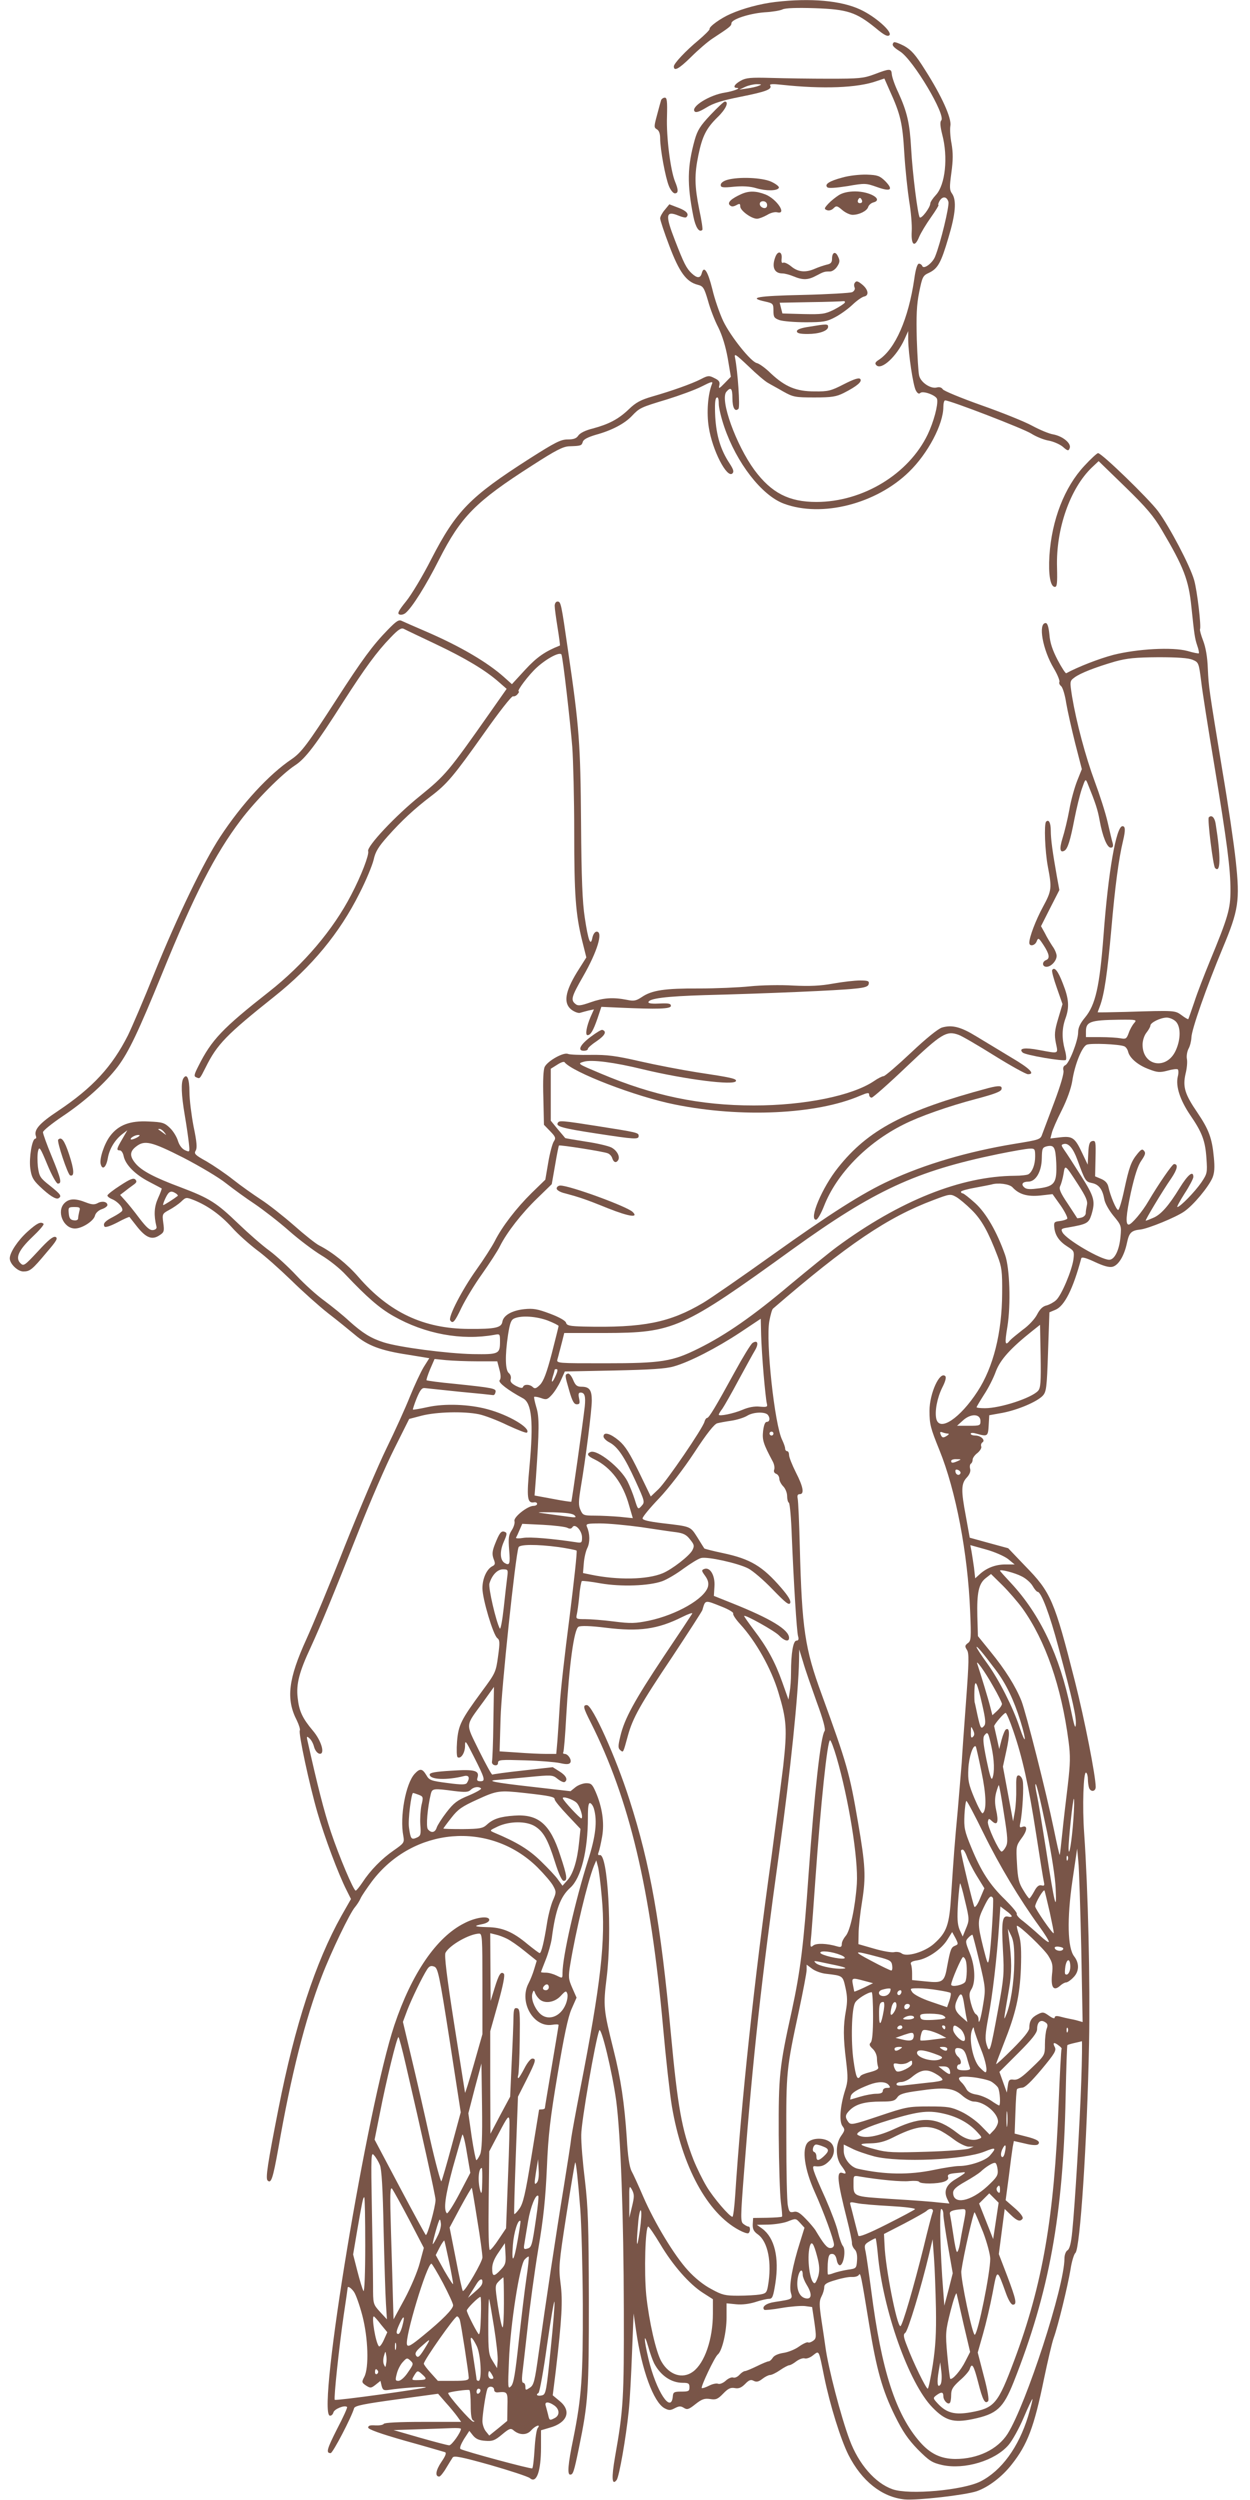 <?xml version="1.0" standalone="no"?>
<!DOCTYPE svg PUBLIC "-//W3C//DTD SVG 20010904//EN"
 "http://www.w3.org/TR/2001/REC-SVG-20010904/DTD/svg10.dtd">
<svg version="1.0" xmlns="http://www.w3.org/2000/svg"
 width="640pt" height="1280pt" viewBox="0 0 640 1280"
 preserveAspectRatio="xMidYMid meet">
<g transform="translate(0,1280) scale(0.1,-0.1)"
fill="#795548" stroke="none">
<path d="M3970 12790 c-77 -9 -166 -33 -229 -61 -51 -22 -112 -66 -108 -78 1
-4 -25 -30 -58 -58 -64 -53 -125 -118 -125 -133 0 -27 26 -13 87 47 38 38 88
81 113 97 84 55 95 63 95 77 0 20 91 50 170 56 39 2 80 9 92 15 14 7 75 9 166
6 166 -6 210 -20 311 -102 44 -37 61 -45 70 -36 16 17 -73 96 -149 131 -98 46
-254 60 -435 39z"/>
<path d="M4576 12583 c-12 -13 -5 -23 33 -47 67 -43 236 -327 210 -353 -7 -7
-5 -31 5 -71 31 -117 16 -258 -32 -310 -16 -17 -29 -37 -29 -44 0 -20 -45 -80
-54 -71 -10 12 -37 224 -44 353 -7 128 -20 186 -66 287 -18 37 -32 79 -33 93
-2 30 -10 30 -91 -1 -54 -20 -77 -22 -230 -22 -93 0 -226 2 -295 4 -106 3
-130 1 -157 -14 -33 -18 -43 -37 -20 -37 24 -1 -18 -17 -61 -24 -80 -12 -178
-74 -155 -97 7 -7 26 0 59 20 37 23 82 37 178 56 130 26 161 38 149 58 -4 7
15 8 58 3 214 -23 390 -16 488 19 l39 13 26 -59 c57 -125 67 -169 76 -324 5
-82 17 -193 25 -245 9 -52 15 -122 13 -154 -4 -72 15 -86 38 -29 9 21 36 66
61 101 24 34 41 62 38 62 -3 0 -1 9 5 20 15 27 38 25 46 -4 5 -22 -40 -210
-68 -279 -13 -34 -59 -68 -66 -49 -2 6 -10 12 -17 12 -8 0 -17 -27 -24 -79
-30 -204 -97 -357 -181 -413 -19 -12 -22 -19 -13 -28 26 -27 104 45 144 133
l19 42 0 -45 c1 -73 25 -233 39 -259 8 -15 16 -20 23 -13 13 13 82 -12 86 -32
6 -29 -18 -117 -48 -180 -98 -204 -333 -346 -570 -346 -141 0 -230 46 -317
163 -95 130 -178 360 -144 401 23 27 31 18 31 -33 0 -49 13 -72 31 -54 9 9 -4
192 -17 258 -6 28 -1 25 69 -41 41 -40 86 -78 100 -85 13 -8 49 -27 78 -44 50
-28 61 -30 159 -30 89 0 112 4 150 23 67 34 97 59 84 72 -7 7 -32 -1 -83 -27
-66 -34 -81 -38 -150 -37 -94 0 -150 23 -224 92 -28 28 -61 51 -72 53 -30 6
-134 136 -172 215 -18 38 -44 112 -56 164 -23 92 -43 123 -54 81 -7 -26 -23
-27 -51 -1 -28 26 -41 53 -86 169 -51 131 -48 154 18 127 19 -8 37 -12 40 -8
16 15 2 32 -40 48 l-47 18 -23 -28 c-13 -15 -24 -35 -24 -44 0 -9 21 -73 47
-141 51 -135 87 -184 145 -199 28 -7 33 -14 53 -82 11 -41 35 -103 53 -137 20
-41 37 -96 48 -157 l16 -95 -32 -33 c-28 -29 -32 -30 -27 -11 4 18 -2 26 -25
37 -27 14 -33 14 -69 -5 -47 -24 -148 -60 -249 -89 -59 -17 -85 -31 -120 -65
-53 -51 -103 -77 -185 -99 -37 -9 -65 -23 -74 -36 -10 -15 -24 -20 -55 -20
-35 0 -64 -15 -196 -99 -303 -194 -374 -266 -501 -512 -44 -87 -103 -185 -130
-218 -39 -48 -46 -63 -34 -67 8 -4 22 0 31 7 34 28 105 141 172 274 112 220
186 296 477 482 121 78 158 97 190 98 60 2 63 3 69 23 4 13 27 24 67 36 81 22
147 57 184 96 40 42 44 44 180 85 64 20 144 49 177 66 51 26 60 28 53 12 -21
-53 -28 -147 -16 -221 18 -117 93 -263 121 -236 9 9 5 21 -15 52 -45 68 -67
140 -73 238 -3 62 -1 93 7 98 7 5 11 -5 11 -31 0 -21 13 -74 28 -118 63 -185
192 -352 306 -394 194 -72 472 -1 640 163 97 94 176 244 176 333 0 18 4 33 9
33 26 0 402 -145 441 -170 25 -16 65 -32 89 -36 23 -4 56 -18 72 -31 26 -23
30 -23 36 -7 9 24 -36 61 -85 70 -20 3 -68 23 -107 44 -38 21 -155 68 -260
105 -104 37 -194 74 -198 82 -6 9 -17 13 -31 9 -31 -8 -82 26 -90 61 -4 15 -9
99 -12 185 -3 121 -1 177 12 241 16 79 19 86 50 100 46 22 62 51 100 180 37
123 42 191 19 225 -14 19 -14 33 -4 107 9 66 9 101 1 149 -7 35 -9 76 -6 92 7
38 -44 152 -129 285 -50 80 -71 103 -108 124 -25 13 -49 22 -53 18z m-691
-222 c-11 -5 -38 -11 -60 -14 l-40 -6 30 14 c17 8 44 14 60 14 25 0 27 -2 10
-8z"/>
<path d="M3385 12288 c-2 -7 -12 -42 -21 -77 -16 -59 -16 -64 -1 -73 11 -6 17
-22 17 -47 0 -55 27 -201 45 -244 8 -20 22 -37 30 -37 19 0 19 18 1 61 -23 57
-45 228 -41 332 2 79 0 97 -11 97 -8 0 -16 -6 -19 -12z"/>
<path d="M3638 12212 c-53 -56 -67 -79 -81 -128 -38 -137 -40 -226 -7 -392 11
-56 30 -85 46 -69 3 2 -4 50 -16 105 -24 120 -25 178 -4 279 20 96 40 136 98
193 42 40 60 80 37 80 -5 0 -38 -31 -73 -68z"/>
<path d="M4313 11891 c-68 -18 -93 -35 -77 -50 5 -6 45 -3 103 6 91 16 95 15
152 -5 70 -25 85 -14 41 31 -28 27 -39 31 -94 33 -35 1 -91 -5 -125 -15z"/>
<path d="M3723 11879 c-20 -6 -33 -16 -33 -26 0 -13 10 -15 68 -9 44 4 82 2
112 -7 53 -16 112 -15 118 2 2 6 -16 20 -40 31 -47 21 -166 26 -225 9z"/>
<path d="M3795 11806 c-51 -23 -72 -43 -59 -56 9 -9 17 -9 33 -1 18 10 21 9
21 -6 0 -21 57 -63 86 -63 10 0 33 9 51 19 17 11 40 17 52 14 52 -13 -1 67
-59 91 -49 19 -85 20 -125 2z m130 -46 c3 -5 4 -14 0 -20 -8 -13 -35 -1 -35
16 0 16 26 19 35 4z"/>
<path d="M4295 11801 c-16 -10 -41 -30 -54 -44 -22 -24 -22 -27 -7 -33 10 -4
24 0 33 9 15 15 19 14 45 -8 16 -14 40 -25 53 -25 34 0 74 20 80 40 3 10 15
20 25 23 56 14 -14 57 -92 57 -34 0 -64 -7 -83 -19z m114 -40 c-15 -5 -22 6
-14 19 6 9 10 9 16 -1 5 -8 4 -15 -2 -18z"/>
<path d="M3970 11485 c-20 -52 -6 -85 36 -85 12 0 38 -7 57 -15 48 -20 75 -19
117 4 38 20 41 21 70 21 11 0 27 11 36 25 14 21 15 31 5 51 -13 30 -31 23 -31
-11 0 -19 -7 -26 -27 -30 -16 -4 -43 -13 -61 -21 -48 -21 -86 -17 -121 12 -17
14 -35 22 -41 19 -7 -4 -10 3 -8 21 4 36 -19 43 -32 9z"/>
<path d="M4376 11351 c-4 -5 -4 -16 0 -24 3 -8 -3 -18 -13 -23 -10 -4 -124
-11 -253 -14 -233 -5 -284 -14 -192 -34 40 -9 42 -11 42 -47 0 -33 4 -38 31
-48 18 -6 78 -11 134 -11 90 0 108 3 151 26 27 14 67 43 89 64 22 21 49 40 60
42 25 5 21 34 -8 59 -25 21 -33 23 -41 10z m-51 -101 c-4 -6 -29 -22 -56 -36
-45 -22 -59 -24 -156 -22 l-107 3 -7 27 -7 28 156 3 c87 1 163 4 170 5 7 1 10
-3 7 -8z"/>
<path d="M4143 11127 c-42 -6 -63 -14 -63 -23 0 -10 15 -14 55 -14 59 0 105
16 105 37 0 15 -8 15 -97 0z"/>
<path d="M5552 10415 c-102 -109 -167 -277 -179 -460 -6 -98 5 -160 28 -160
11 0 13 18 11 100 -6 197 67 405 179 512 l34 32 136 -132 c108 -105 146 -150
187 -220 113 -191 138 -256 152 -395 15 -142 17 -159 30 -198 7 -19 10 -37 8
-39 -1 -2 -28 3 -58 12 -78 21 -256 11 -380 -20 -75 -20 -180 -61 -241 -94 -3
-2 -23 28 -44 68 -26 50 -39 88 -42 130 -4 39 -10 59 -19 59 -40 0 -16 -137
42 -233 19 -32 31 -63 28 -69 -3 -5 1 -15 9 -21 8 -7 20 -46 26 -87 7 -41 28
-134 46 -206 l34 -132 -24 -60 c-13 -33 -32 -100 -40 -148 -9 -49 -25 -115
-35 -146 -17 -55 -13 -77 11 -63 16 11 29 52 50 161 11 56 28 126 38 155 18
52 19 53 29 29 42 -104 52 -135 62 -190 15 -83 38 -140 57 -140 11 0 14 7 10
23 -4 12 -15 61 -26 108 -11 48 -41 141 -66 208 -47 127 -94 303 -116 435 -12
78 -12 79 12 97 29 22 105 52 208 82 62 17 104 21 221 22 99 0 155 -4 176 -13
31 -13 32 -16 44 -110 6 -53 36 -243 66 -422 67 -405 84 -538 84 -648 0 -96
-12 -137 -107 -367 -27 -66 -63 -158 -78 -205 -16 -47 -30 -87 -31 -88 -1 -2
-17 7 -34 20 -35 25 -31 25 -288 17 -78 -2 -142 -3 -142 -2 0 1 5 14 11 30 23
60 39 171 59 395 19 220 38 362 60 453 13 55 12 75 -3 75 -32 0 -73 -234 -97
-560 -20 -262 -41 -355 -95 -420 -25 -30 -35 -52 -35 -76 0 -42 -46 -160 -66
-168 -9 -4 -13 -14 -9 -28 3 -14 -15 -75 -46 -158 -28 -74 -56 -149 -62 -165
-10 -30 -12 -30 -146 -52 -236 -39 -456 -104 -635 -187 -138 -63 -307 -171
-601 -381 -158 -113 -317 -223 -354 -245 -172 -102 -306 -129 -612 -122 -73 2
-87 5 -91 20 -3 10 -34 28 -82 46 -64 24 -86 28 -133 23 -63 -7 -106 -32 -111
-65 -5 -30 -37 -37 -172 -36 -232 1 -408 85 -565 266 -55 64 -133 127 -200
161 -17 8 -76 55 -130 103 -55 48 -131 108 -170 133 -38 25 -102 70 -141 101
-39 31 -101 73 -137 94 -58 32 -65 39 -55 55 8 13 6 43 -11 124 -11 58 -21
137 -21 176 0 69 -13 98 -31 70 -13 -21 -11 -83 7 -189 9 -52 18 -116 21 -143
5 -47 5 -47 -20 -36 -15 7 -29 25 -36 48 -6 20 -24 50 -41 66 -28 27 -39 30
-110 33 -94 5 -154 -18 -196 -74 -30 -39 -57 -120 -48 -146 9 -31 28 -14 36
32 8 48 37 95 75 124 l25 19 -26 -45 c-30 -51 -31 -58 -12 -58 7 0 16 -13 19
-29 9 -44 58 -94 129 -131 35 -18 64 -34 66 -35 1 -1 -7 -24 -19 -50 -20 -45
-22 -87 -8 -145 3 -9 -4 -16 -17 -18 -17 -2 -33 12 -70 60 -26 35 -59 76 -73
91 l-26 29 21 16 c11 9 31 24 45 34 19 13 21 19 12 29 -10 9 -26 3 -78 -31
-36 -23 -65 -46 -65 -51 0 -5 10 -13 22 -18 31 -12 62 -47 53 -61 -3 -5 -24
-19 -45 -30 -43 -22 -54 -35 -45 -50 4 -6 29 2 66 21 33 18 61 30 62 28 1 -2
20 -25 40 -51 45 -56 76 -68 113 -43 24 15 26 21 20 64 -6 45 -5 47 30 66 19
10 47 29 61 42 25 24 26 24 67 8 69 -28 134 -74 194 -140 31 -35 89 -86 127
-115 39 -28 117 -98 175 -154 58 -57 143 -133 190 -170 47 -36 108 -86 137
-110 64 -55 132 -81 271 -102 l110 -18 -29 -46 c-15 -25 -47 -93 -70 -150 -23
-58 -77 -177 -120 -265 -43 -88 -139 -314 -214 -502 -74 -189 -163 -402 -196
-475 -93 -204 -106 -307 -49 -417 11 -23 18 -46 15 -51 -8 -12 49 -279 91
-423 35 -121 106 -312 149 -396 l22 -44 -49 -86 c-133 -238 -238 -559 -322
-986 -56 -284 -67 -358 -56 -369 18 -18 27 8 55 164 65 374 138 663 222 880
49 128 145 327 171 356 9 11 22 30 28 44 6 14 33 53 58 87 210 279 604 312
847 73 36 -36 73 -79 82 -97 16 -29 15 -34 -3 -75 -10 -24 -24 -78 -30 -119
-14 -88 -28 -149 -37 -149 -3 0 -31 21 -62 46 -75 63 -129 86 -206 87 -69 2
-74 6 -23 16 19 4 33 13 33 21 0 23 -69 14 -128 -17 -142 -71 -269 -257 -358
-522 -138 -415 -397 -1976 -331 -1999 7 -2 16 5 19 16 4 18 59 40 70 28 3 -2
-20 -53 -51 -112 -53 -105 -58 -124 -33 -124 11 0 107 184 120 230 4 13 51 22
218 45 l212 29 39 -45 c22 -24 48 -56 59 -71 l20 -28 -195 0 c-123 0 -197 -4
-201 -10 -4 -6 -23 -9 -43 -8 -26 2 -37 -1 -37 -11 0 -9 60 -31 190 -68 105
-29 196 -56 203 -58 9 -3 4 -18 -18 -50 -29 -43 -34 -75 -11 -75 5 0 21 19 35
43 14 23 29 48 34 55 7 10 47 2 193 -39 101 -29 192 -59 202 -67 34 -30 57 35
57 158 l0 87 44 13 c91 25 114 86 51 137 l-35 29 15 120 c32 273 37 364 25
453 -10 82 -9 101 30 351 23 146 43 266 45 268 4 5 14 -85 26 -238 6 -80 12
-300 13 -490 1 -369 -6 -473 -49 -687 -27 -130 -31 -183 -16 -183 15 0 19 10
45 136 48 235 51 283 51 759 -1 384 -4 473 -20 610 -11 88 -20 194 -19 235 0
67 73 485 92 534 10 24 67 -214 87 -360 23 -176 38 -596 39 -1069 1 -454 -2
-511 -45 -754 -19 -109 -16 -149 8 -119 13 16 48 216 62 353 6 55 13 190 17
300 l8 200 13 -90 c29 -200 89 -364 145 -395 23 -12 30 -12 53 0 21 11 30 12
46 2 17 -11 25 -9 60 19 33 26 46 30 75 26 29 -5 39 -1 67 28 25 26 38 32 59
28 20 -4 34 2 53 21 20 21 30 24 44 16 14 -7 25 -5 44 10 14 11 32 20 40 20 8
0 31 11 51 25 20 14 42 25 47 25 6 0 22 9 36 20 15 11 34 18 43 15 9 -3 29 4
43 16 32 24 28 32 57 -111 30 -146 84 -319 124 -399 68 -134 171 -216 287
-228 66 -6 310 22 370 42 60 21 130 74 179 137 81 102 115 193 165 437 19 91
41 186 50 211 23 64 71 262 86 350 6 41 18 79 25 85 24 19 60 563 70 1075 6
311 -5 785 -25 1073 -10 135 -4 320 10 311 5 -3 9 -18 9 -34 0 -15 3 -35 6
-44 9 -23 34 -19 34 5 0 55 -57 346 -106 539 -106 418 -123 457 -256 593 l-86
90 -99 27 -98 27 -20 111 c-25 132 -24 166 5 197 14 15 21 32 17 45 -3 11 -1
23 4 26 5 3 9 12 9 21 0 8 11 24 25 34 13 11 22 26 19 33 -3 8 0 17 6 21 17
11 -8 35 -36 35 -13 0 -24 4 -24 9 0 6 12 6 32 0 54 -15 57 -13 60 43 l3 52
67 12 c79 15 178 57 207 88 18 20 21 39 27 224 l7 203 31 13 c46 19 90 106
132 263 2 9 24 3 69 -18 45 -21 73 -29 91 -25 31 8 60 56 74 122 11 53 22 64
70 69 40 5 180 62 223 92 48 33 124 125 145 173 10 25 12 53 7 103 -9 100 -26
144 -84 230 -65 95 -76 132 -61 199 7 27 10 61 7 76 -3 15 1 38 8 52 8 14 14
39 15 57 0 40 78 261 160 458 82 196 89 243 67 448 -9 85 -39 289 -67 453 -71
433 -71 431 -76 531 -2 60 -11 109 -24 143 -11 28 -18 55 -16 58 7 13 -14 196
-30 252 -21 74 -126 273 -185 353 -49 65 -288 297 -307 297 -5 0 -37 -29 -70
-65z m468 -2845 c26 -26 26 -91 0 -148 -46 -102 -170 -81 -170 29 0 21 8 47
20 62 11 14 20 30 20 36 0 15 50 40 83 41 15 0 36 -9 47 -20z m-213 -8 c-9
-10 -22 -33 -28 -51 -11 -30 -15 -32 -42 -27 -16 3 -63 6 -103 6 l-74 0 0 29
c0 50 22 58 169 60 90 1 93 0 78 -17z m-51 -119 c8 -3 17 -15 20 -28 8 -33 52
-70 108 -90 41 -16 55 -17 93 -7 24 7 48 10 53 7 4 -3 5 -20 0 -38 -11 -50 12
-119 63 -195 62 -90 78 -133 84 -223 5 -74 4 -78 -26 -123 -33 -48 -109 -126
-123 -126 -4 0 13 31 37 69 25 38 45 77 45 85 0 35 -28 12 -70 -56 -57 -93
-97 -138 -137 -154 -18 -8 -34 -14 -37 -14 -5 0 85 151 131 217 31 46 37 73
14 73 -9 0 -81 -105 -131 -190 -31 -54 -87 -120 -101 -120 -17 0 -14 47 11
164 20 89 36 139 54 164 19 28 23 39 14 49 -9 12 -15 9 -34 -14 -33 -40 -43
-69 -68 -185 -12 -57 -26 -103 -31 -103 -10 0 -40 72 -50 118 -4 19 -16 32
-37 41 l-31 13 2 93 c2 84 1 91 -16 88 -14 -3 -19 -15 -21 -62 l-3 -59 -28 59
c-37 79 -50 88 -112 81 l-51 -6 7 27 c3 15 26 68 51 117 28 56 48 113 54 150
12 82 49 175 74 186 20 9 165 3 192 -8z m-4915 -440 c13 -17 13 -17 -6 -3 -11
8 -22 16 -24 17 -2 2 0 3 6 3 6 0 17 -8 24 -17z m-141 -28 c-14 -7 -27 -11
-30 -9 -6 7 22 24 40 23 9 0 5 -6 -10 -14z m238 -102 c85 -44 183 -102 220
-132 37 -29 103 -77 147 -106 44 -30 123 -91 175 -137 52 -46 127 -102 165
-125 39 -23 96 -68 125 -100 108 -114 173 -171 244 -211 161 -92 350 -127 519
-96 26 5 27 4 27 -33 0 -66 -5 -68 -140 -66 -132 3 -377 35 -455 60 -66 21
-108 47 -177 109 -31 29 -88 75 -127 104 -39 28 -103 86 -143 129 -40 43 -102
100 -138 127 -36 26 -108 89 -160 139 -111 107 -147 130 -295 186 -134 50
-199 84 -231 122 -31 37 -30 61 2 86 44 35 78 27 242 -56z m4578 -11 c40 -109
42 -112 74 -119 36 -7 55 -32 64 -83 3 -20 24 -57 47 -85 40 -48 41 -52 36
-106 -6 -69 -30 -119 -58 -119 -43 0 -219 103 -239 140 -9 17 -6 20 27 25 98
17 107 22 121 65 21 70 16 91 -54 201 -36 57 -74 116 -85 131 -17 25 -17 27
-1 31 23 5 47 -23 68 -81z m-108 -15 c4 -102 -7 -120 -86 -131 -46 -6 -66 -6
-77 4 -19 16 -10 30 20 30 38 0 68 51 69 119 1 51 3 56 26 62 37 8 44 -4 48
-84z m-108 32 c0 -41 -14 -78 -34 -91 -6 -4 -38 -8 -71 -8 -275 -2 -588 -127
-910 -364 -38 -28 -146 -116 -240 -194 -188 -159 -329 -257 -468 -326 -135
-67 -188 -76 -480 -76 -244 0 -248 0 -243 20 3 11 8 28 10 38 3 9 9 35 15 57
l10 40 208 0 c352 1 394 19 961 429 419 302 631 400 1052 487 74 15 147 28
163 28 25 1 27 -2 27 -40z m220 -144 c40 -62 50 -85 45 -105 -3 -14 -6 -32 -6
-42 0 -9 -10 -19 -22 -22 -12 -3 -21 -4 -22 -3 0 1 -22 34 -48 74 -38 56 -46
76 -39 90 5 10 13 38 17 61 8 51 7 52 75 -53z m-336 -14 c33 -36 76 -49 143
-42 l62 7 42 -59 c22 -32 37 -63 33 -67 -5 -5 -22 -10 -39 -12 -27 -3 -30 -6
-27 -33 4 -40 25 -71 68 -98 33 -21 35 -24 30 -65 -8 -57 -61 -184 -89 -209
-12 -11 -34 -23 -49 -27 -19 -4 -34 -19 -48 -46 -11 -22 -43 -57 -73 -78 -28
-22 -58 -46 -66 -55 -25 -31 -28 -18 -13 71 18 114 12 299 -12 367 -42 119
-97 214 -153 265 -30 27 -59 50 -64 50 -5 0 -9 4 -9 8 0 5 33 14 73 21 39 7
77 15 82 16 35 11 93 3 109 -14z m-4284 -31 c8 -5 12 -11 10 -13 -19 -15 -69
-47 -74 -47 -3 0 2 16 11 35 17 36 28 41 53 25z m4075 -85 c51 -50 85 -112
132 -235 22 -57 25 -80 24 -192 -1 -202 -45 -378 -126 -502 -89 -137 -194
-208 -211 -141 -9 38 4 108 31 162 15 29 21 51 15 57 -28 28 -81 -88 -81 -177
0 -70 5 -88 51 -202 84 -207 145 -527 157 -823 6 -139 5 -154 -12 -165 -15
-12 -16 -16 -4 -35 11 -17 10 -61 -5 -264 -10 -134 -20 -274 -22 -313 -3 -38
-12 -146 -20 -240 -17 -182 -20 -226 -34 -436 -9 -155 -22 -192 -88 -251 -47
-42 -141 -70 -166 -49 -8 6 -25 9 -38 6 -12 -3 -59 5 -103 18 l-80 23 1 54 c0
30 8 105 18 165 20 126 17 185 -21 405 -43 252 -56 298 -186 655 -86 234 -101
334 -112 755 -3 124 -8 235 -11 248 -3 15 0 22 11 22 24 0 18 37 -20 111 -19
38 -35 78 -35 89 0 11 -4 20 -10 20 -5 0 -10 6 -10 13 0 8 -7 27 -15 44 -39
77 -85 505 -66 609 6 32 14 61 19 64 381 329 587 468 822 556 82 31 86 32 115
16 16 -9 52 -39 80 -67z m-2171 -566 c31 -12 56 -25 56 -28 0 -3 -16 -67 -35
-141 -26 -100 -42 -141 -60 -160 -19 -19 -27 -22 -37 -12 -15 15 -45 16 -50 1
-3 -8 -14 -6 -36 5 -24 13 -31 22 -27 35 3 10 -1 24 -10 31 -18 15 -20 87 -4
195 10 63 16 78 33 85 38 16 113 10 170 -11z m1106 -279 c6 -69 13 -134 16
-145 5 -19 1 -20 -36 -17 -26 3 -58 -3 -88 -16 -47 -20 -122 -35 -122 -25 0 3
8 17 19 31 10 15 48 81 83 147 36 66 73 134 84 152 20 34 13 54 -13 37 -9 -6
-50 -73 -92 -150 -97 -177 -131 -234 -141 -234 -4 0 -10 -8 -13 -19 -8 -33
-194 -305 -235 -345 l-40 -38 -60 124 c-47 96 -70 134 -103 162 -44 37 -79 47
-79 21 0 -8 14 -22 30 -30 42 -22 77 -73 134 -198 48 -105 48 -108 31 -127
-18 -20 -19 -20 -35 32 -9 29 -26 71 -37 93 -36 70 -154 164 -189 151 -23 -9
-16 -21 20 -38 84 -41 146 -123 177 -236 l19 -65 -68 7 c-37 3 -94 6 -127 6
-57 0 -61 2 -73 29 -11 24 -10 44 2 118 24 141 56 391 56 442 0 54 -12 71 -53
71 -23 0 -31 7 -43 36 -8 19 -20 34 -27 31 -16 -5 -15 -10 8 -89 15 -52 24
-68 38 -68 15 0 17 5 12 30 -5 23 -3 30 8 30 21 0 26 -20 21 -71 -11 -96 -66
-484 -69 -488 -2 -1 -45 5 -96 15 l-92 17 7 91 c17 247 18 310 2 361 -8 27
-13 51 -11 53 2 2 18 0 35 -6 27 -10 33 -8 55 16 14 15 35 48 46 73 l21 47
252 5 c185 4 266 9 306 21 79 22 219 94 340 174 l105 70 2 -82 c1 -44 7 -137
13 -206z m1405 -81 c-34 -37 -193 -89 -272 -89 -24 0 -43 2 -43 5 0 2 17 31
38 64 22 33 49 86 61 120 23 60 75 118 187 207 l39 31 3 -160 c2 -135 0 -163
-13 -178z m-2871 151 l102 0 11 -42 c8 -29 8 -47 1 -55 -9 -11 43 -51 119 -92
46 -24 55 -121 34 -349 -15 -160 -12 -190 23 -184 9 2 16 -2 16 -8 0 -5 -8
-10 -18 -10 -31 0 -104 -58 -98 -78 3 -9 -3 -30 -14 -47 -16 -25 -18 -40 -13
-102 6 -71 2 -81 -24 -65 -23 15 -25 59 -4 107 18 41 18 47 5 52 -18 7 -27 -5
-51 -66 -13 -34 -14 -49 -6 -72 10 -25 9 -31 -8 -39 -28 -16 -49 -63 -49 -112
0 -54 55 -239 76 -255 13 -10 14 -22 4 -94 -11 -81 -14 -86 -82 -178 -108
-147 -121 -173 -128 -258 -3 -41 -2 -77 3 -80 16 -10 37 20 38 56 0 34 2 32
43 -49 59 -116 63 -130 36 -130 -16 0 -20 4 -15 19 11 36 -16 43 -134 35 -83
-5 -111 -10 -111 -20 0 -26 87 -30 178 -7 23 5 29 -10 13 -35 -6 -10 -25 -11
-100 -1 -85 11 -93 14 -108 40 -21 35 -33 36 -60 7 -46 -50 -77 -220 -58 -318
6 -34 4 -37 -49 -74 -61 -42 -120 -102 -161 -165 -15 -22 -30 -41 -34 -41 -11
1 -84 173 -127 301 -35 105 -69 239 -120 468 -5 21 -3 23 10 11 9 -7 20 -27
24 -44 5 -18 16 -32 27 -35 31 -6 12 65 -33 118 -54 64 -71 101 -78 169 -8 70
8 132 67 258 54 118 114 264 244 592 59 151 142 342 184 425 l76 152 65 17
c75 19 215 23 292 7 29 -6 95 -31 146 -56 52 -24 97 -42 100 -38 22 22 -93 91
-203 120 -92 25 -217 30 -304 11 -41 -9 -76 -15 -77 -13 -1 1 7 27 19 57 18
43 27 55 42 53 11 -1 92 -10 180 -19 88 -8 164 -16 169 -17 6 -1 11 5 13 15 5
19 -9 22 -211 43 -76 7 -140 16 -142 18 -2 2 6 27 18 56 l23 53 59 -6 c32 -3
105 -6 160 -6z m404 -67 c-18 -43 -29 -50 -18 -12 6 18 10 35 10 36 0 2 4 3
10 3 6 0 5 -11 -2 -27z m1084 -208 c12 -16 9 -35 -6 -35 -9 0 -15 -16 -19 -47
-5 -46 1 -65 49 -155 8 -14 11 -33 8 -42 -4 -10 0 -18 10 -22 9 -3 16 -15 16
-25 0 -10 9 -28 20 -39 11 -11 20 -33 20 -49 0 -17 4 -32 9 -35 5 -3 12 -81
15 -173 10 -241 25 -484 32 -510 5 -16 2 -23 -8 -23 -17 0 -28 -64 -28 -165 0
-33 -3 -77 -7 -99 l-6 -38 -32 90 c-37 104 -78 179 -147 269 -26 35 -48 66
-48 69 0 11 158 -77 179 -100 27 -28 51 -34 51 -12 0 42 -95 99 -290 177 l-95
38 3 48 c4 56 -22 101 -52 90 -15 -6 -15 -9 4 -35 15 -21 19 -36 15 -55 -16
-62 -161 -145 -303 -175 -69 -14 -93 -15 -179 -4 -54 7 -120 12 -147 12 -45 0
-48 1 -43 23 3 12 9 55 13 95 3 40 10 74 13 77 4 2 48 -3 97 -12 105 -18 246
-13 314 11 25 9 74 38 110 65 36 26 76 51 90 54 32 8 187 -26 240 -53 24 -12
80 -60 126 -108 66 -68 84 -83 90 -69 4 12 -10 35 -46 77 -96 111 -157 148
-298 178 -52 11 -95 22 -96 24 -1 1 -17 27 -35 56 -37 58 -32 56 -178 73 -73
9 -103 16 -103 25 0 8 38 54 85 103 50 53 124 149 180 234 64 98 103 147 118
150 12 3 44 9 72 13 27 4 63 15 80 25 31 20 94 22 107 4z m1088 -31 c0 -23 -3
-24 -60 -24 l-60 0 31 28 c40 36 89 34 89 -4z m-1060 -64 c0 -5 -4 -10 -10
-10 -5 0 -10 5 -10 10 0 6 5 10 10 10 6 0 10 -4 10 -10z m893 0 c7 0 6 -4 -3
-10 -21 -14 -27 -12 -34 6 -5 12 -2 15 10 10 8 -3 21 -6 27 -6z m52 -140 c-27
-12 -35 -12 -35 0 0 6 12 10 28 9 24 0 25 -1 7 -9z m13 -62 c-5 -15 -23 -11
-26 6 -2 11 2 14 13 10 9 -4 14 -11 13 -16z m-1976 -217 c11 -11 5 -12 -37 -6
-27 4 -77 10 -110 15 -55 7 -52 8 37 7 68 -2 101 -6 110 -16z m-38 -63 c13 -7
21 -6 27 3 13 21 49 -18 49 -53 0 -27 -2 -29 -32 -24 -120 18 -234 28 -269 22
-22 -4 -39 -3 -37 1 3 5 11 22 18 39 l14 32 105 -5 c58 -3 114 -10 125 -15z
m379 3 c73 -11 153 -23 179 -26 37 -5 53 -13 71 -37 22 -27 23 -33 12 -55 -15
-29 -104 -98 -152 -118 -79 -33 -231 -36 -369 -7 l-39 8 4 49 c2 28 10 63 18
79 14 28 14 73 -2 109 -6 15 0 17 69 17 42 0 136 -9 209 -19z m-423 -102 c47
-7 88 -15 92 -18 4 -3 -13 -157 -36 -341 -24 -184 -47 -387 -50 -450 -4 -63
-9 -145 -12 -182 l-6 -68 -52 0 c-29 0 -95 3 -146 7 l-92 6 5 171 c4 148 76
832 92 874 6 15 91 16 205 1z m2301 -61 l34 -28 -48 0 c-50 0 -97 -18 -133
-52 l-21 -19 -6 54 c-4 29 -10 67 -13 85 l-6 31 79 -22 c44 -12 94 -34 114
-49z m-2564 -93 c-3 -22 -11 -93 -18 -158 -7 -64 -16 -112 -20 -105 -19 34
-60 210 -53 231 13 43 41 72 69 72 26 0 27 -2 22 -40z m2634 4 c21 -10 46 -32
56 -49 9 -16 21 -30 25 -30 19 0 62 -114 107 -283 74 -275 93 -360 89 -398 -2
-25 -9 -2 -26 81 -56 273 -157 485 -306 645 -31 33 -56 61 -56 63 0 9 77 -11
111 -29z m4 -164 c118 -165 199 -399 236 -680 10 -76 9 -113 -4 -226 -9 -74
-22 -183 -28 -244 -6 -60 -12 -111 -13 -112 -2 -2 -15 57 -30 130 -39 190
-142 595 -166 658 -30 75 -83 160 -159 253 l-64 79 -3 101 c-3 121 7 168 43
196 l27 21 59 -58 c32 -32 78 -85 102 -118z m-1540 9 c36 -14 62 -30 59 -35
-3 -6 13 -30 35 -54 81 -88 160 -229 196 -349 43 -142 46 -188 25 -379 -12
-98 -39 -307 -60 -464 -89 -635 -155 -1257 -186 -1735 -4 -60 -10 -108 -14
-108 -14 0 -97 96 -132 155 -20 33 -50 94 -67 136 -60 154 -81 270 -116 646
-52 564 -105 865 -212 1198 -69 217 -190 485 -218 485 -22 0 -19 -13 19 -88
199 -395 307 -851 371 -1562 14 -157 34 -338 45 -404 52 -308 181 -547 344
-634 22 -12 43 -19 48 -16 10 7 11 34 0 34 -5 0 -16 6 -25 13 -16 11 -16 28 3
272 45 584 88 973 180 1635 57 409 98 809 101 978 l1 57 20 -65 c10 -36 42
-127 69 -203 34 -92 47 -142 41 -150 -20 -25 -52 -312 -82 -732 -25 -361 -42
-497 -86 -700 -64 -289 -68 -333 -67 -635 1 -151 6 -306 11 -345 5 -38 8 -72
6 -74 -2 -3 -37 -5 -76 -6 l-72 -1 -2 -32 c-1 -25 5 -37 26 -52 52 -37 73
-144 52 -264 -6 -35 -11 -39 -42 -44 -19 -3 -69 -6 -110 -6 -67 0 -82 3 -138
34 -39 20 -86 58 -120 96 -69 75 -170 242 -229 378 -24 56 -51 115 -60 131
-10 20 -19 76 -24 170 -12 176 -30 301 -68 451 -51 205 -53 222 -35 368 29
234 6 637 -35 628 -9 -2 -11 3 -6 15 4 10 12 46 18 80 12 70 1 149 -33 228
-17 39 -23 45 -48 45 -16 0 -41 -9 -55 -20 l-26 -21 -201 23 c-187 21 -238 31
-172 35 15 1 84 7 153 14 124 12 128 12 154 -9 15 -12 31 -19 36 -16 18 11 8
33 -26 54 l-35 22 -152 -17 c-84 -9 -155 -19 -157 -21 -3 -3 -33 52 -68 122
-71 146 -73 121 23 253 l53 74 -3 -184 c-1 -101 -5 -190 -7 -198 -2 -8 4 -17
14 -19 11 -2 17 3 17 13 0 15 15 16 138 12 75 -2 156 -9 179 -14 30 -7 46 -7
52 1 11 13 -10 46 -28 46 -7 0 -10 4 -7 8 3 5 10 87 15 183 15 264 40 448 63
460 12 6 59 5 140 -5 170 -21 265 -8 391 55 32 16 55 24 51 17 -4 -7 -69 -105
-145 -218 -151 -227 -202 -320 -223 -410 -12 -50 -12 -61 0 -71 16 -13 14 -16
39 75 25 91 64 160 227 403 82 124 151 231 154 239 16 54 11 53 99 18z m1402
-323 c54 -71 94 -155 128 -264 32 -104 28 -128 -5 -30 -34 103 -106 244 -166
327 -30 41 -54 78 -54 83 0 8 28 -24 97 -116z m-12 -85 c25 -43 45 -84 45 -90
0 -7 -11 -23 -24 -35 l-25 -23 -11 43 c-9 37 -49 168 -66 219 -11 30 38 -37
81 -114z m-56 -94 c17 -74 19 -97 10 -108 -16 -19 -19 -14 -34 53 -7 32 -13
63 -15 68 -1 6 -2 33 -1 60 2 65 13 46 40 -73z m159 -134 c47 -137 78 -276
117 -528 19 -124 37 -235 40 -247 4 -17 1 -20 -13 -16 -13 3 -24 -6 -37 -31
-11 -20 -22 -36 -25 -36 -3 0 -17 19 -31 43 -22 35 -28 58 -32 134 -5 89 -5
92 24 132 30 40 31 68 2 57 -12 -5 -14 -1 -9 21 11 51 19 190 12 217 -3 14
-13 26 -21 26 -11 0 -13 -15 -12 -67 1 -38 -2 -90 -7 -118 l-9 -50 -26 140
-26 140 18 83 c18 81 17 120 -3 107 -5 -3 -15 -27 -22 -53 l-12 -47 -12 55
c-7 30 -13 58 -14 62 0 9 50 68 59 68 4 0 22 -42 39 -92z m-206 -30 c-9 -9
-12 -4 -11 23 0 32 1 33 11 11 8 -17 8 -26 0 -34z m94 -50 c15 -69 17 -133 5
-162 -5 -14 -14 15 -30 93 -18 89 -20 115 -10 127 16 20 19 15 35 -58z m-793
-55 c62 -213 112 -520 104 -648 -8 -119 -34 -243 -58 -268 -10 -12 -19 -29
-19 -40 0 -15 -5 -18 -22 -13 -53 16 -108 18 -124 5 -16 -13 -17 -9 -10 56 3
39 13 167 21 285 27 382 61 710 75 710 4 0 19 -39 33 -87z m742 -74 c25 -118
27 -200 6 -213 -4 -3 -23 32 -42 77 -30 72 -34 91 -31 152 3 61 25 125 38 113
2 -3 15 -60 29 -129z m336 -309 c23 -115 42 -234 44 -290 6 -129 -5 -84 -50
205 -20 127 -40 248 -45 270 -5 22 -9 47 -9 55 1 27 19 -43 60 -240z m-221 95
c20 -124 21 -149 10 -170 -7 -14 -17 -25 -22 -25 -13 0 -75 134 -70 153 4 18
5 18 23 1 26 -23 33 -2 19 60 -7 33 -7 59 0 87 6 21 12 39 14 39 2 0 14 -65
26 -145z m-2677 128 c4 -3 -25 -20 -63 -36 -59 -24 -77 -38 -114 -86 -24 -31
-46 -66 -50 -78 -8 -26 -28 -30 -45 -9 -11 13 -2 112 15 182 7 27 14 28 119
14 57 -7 73 -6 85 6 15 15 42 19 53 7z m222 -23 c135 -15 155 -20 155 -33 0
-7 30 -43 66 -81 l66 -70 -7 -68 c-9 -92 -30 -162 -60 -195 l-25 -28 -22 30
c-11 17 -51 59 -88 95 -61 60 -123 98 -240 147 -25 11 -24 11 20 32 60 27 143
28 188 1 44 -27 67 -68 103 -182 20 -64 36 -98 45 -98 21 0 18 24 -18 132 -51
159 -112 211 -235 202 -73 -5 -109 -17 -141 -47 -20 -18 -35 -21 -122 -22 -55
0 -100 1 -100 3 0 1 18 26 41 55 34 44 55 58 132 93 102 47 114 48 242 34z
m-542 -9 c24 -9 25 -12 15 -53 -5 -24 -8 -69 -6 -100 4 -51 2 -58 -19 -67 -27
-12 -31 -6 -39 52 -6 39 12 177 21 177 2 0 15 -4 28 -9z m809 -41 c17 -16 37
-80 24 -80 -7 0 -90 88 -94 102 -6 14 50 -3 70 -22z m2544 -82 c-8 -113 -23
-205 -25 -154 -1 39 22 256 27 256 3 0 2 -46 -2 -102z m-459 -77 c80 -163 184
-336 284 -474 27 -37 49 -72 49 -79 0 -6 -21 9 -47 33 -27 25 -65 57 -85 73
-21 15 -35 32 -32 37 3 5 -24 37 -59 72 -79 76 -124 146 -174 268 -35 85 -38
101 -35 167 2 39 7 72 10 71 4 0 44 -76 89 -168z m-1996 128 c18 -63 9 -142
-31 -266 -64 -202 -130 -491 -130 -575 0 -28 0 -28 -30 -13 -16 8 -40 15 -55
15 -14 0 -25 1 -25 3 0 2 11 30 24 63 13 32 27 82 31 109 19 147 44 214 95
260 55 49 90 190 90 358 0 58 3 78 12 75 7 -3 15 -15 19 -29z m1909 -243 c6
-18 28 -63 50 -99 l40 -65 -22 -52 c-11 -28 -24 -47 -29 -43 -6 7 -69 268 -69
287 0 3 4 6 9 6 5 0 14 -15 21 -34z m586 -470 l7 -379 -24 7 c-13 4 -33 8 -44
10 -11 2 -32 7 -47 11 -19 5 -28 3 -28 -5 0 -7 -12 -3 -30 10 -27 19 -31 20
-58 6 -31 -16 -42 -34 -42 -70 0 -14 -30 -51 -85 -106 -47 -47 -85 -82 -85
-78 0 3 18 50 39 104 62 156 82 243 88 384 3 93 1 137 -10 173 -8 26 -13 47
-10 47 15 0 138 -118 160 -153 22 -36 25 -48 19 -99 -6 -65 9 -85 43 -54 10 9
23 16 30 16 6 0 23 11 36 25 31 30 32 73 5 108 -34 43 -38 190 -9 389 l24 163
6 -65 c4 -36 10 -236 15 -444z m-69 452 c-3 -8 -6 -5 -6 6 -1 11 2 17 5 13 3
-3 4 -12 1 -19z m-2386 -191 c21 -221 -5 -445 -111 -987 -22 -113 -42 -223
-45 -245 -2 -22 -20 -137 -39 -255 -39 -237 -93 -597 -128 -848 -20 -145 -25
-164 -45 -177 -21 -14 -23 -14 -23 5 0 11 -5 20 -11 20 -6 0 -8 16 -5 43 3 23
15 130 27 237 11 107 36 290 55 405 27 158 37 260 44 415 7 169 17 254 55 480
33 196 53 292 71 333 l26 59 -22 50 c-20 46 -21 56 -10 122 28 169 88 420 121
503 l12 28 8 -30 c5 -16 14 -88 20 -158z m1859 -16 c24 -99 24 -102 4 -149
l-15 -37 -16 35 c-11 28 -13 57 -8 138 4 57 9 101 11 99 3 -3 14 -41 24 -86z
m435 -63 c12 -57 22 -104 20 -106 -5 -6 -95 125 -95 137 0 18 44 92 48 81 2
-5 14 -56 27 -112z m-291 74 c5 -9 -10 -257 -20 -312 -6 -32 -8 -26 -30 60
-30 122 -30 138 3 205 26 54 36 64 47 47z m96 -93 c0 -4 -9 -5 -19 -2 -29 7
-34 -24 -26 -171 7 -122 5 -143 -25 -306 -40 -217 -43 -226 -58 -180 -9 28 -8
55 8 140 22 114 44 306 55 467 l7 102 29 -22 c16 -11 29 -24 29 -28z m13 -239
c-1 -100 -19 -216 -43 -270 -12 -29 -12 -27 16 135 15 85 15 146 -1 270 l-5
40 17 -35 c13 -27 17 -60 16 -140z m-303 88 c-20 -8 -24 -18 -40 -103 -14 -83
-23 -89 -109 -80 l-71 7 0 33 c0 18 -2 40 -6 48 -4 10 5 16 33 20 54 9 123 57
153 105 l25 40 17 -31 c15 -30 15 -32 -2 -39z m-2420 -195 l0 -258 -44 -155
c-24 -85 -45 -150 -45 -145 -1 6 -26 165 -56 355 -37 236 -51 350 -44 362 21
39 121 96 172 98 16 0 17 -19 17 -257z m125 231 c17 -8 58 -36 92 -64 l61 -49
-13 -43 c-7 -24 -20 -56 -29 -73 -50 -95 25 -227 121 -212 18 3 33 3 33 -1 0
-4 -16 -99 -35 -212 -19 -113 -35 -208 -35 -212 0 -5 -7 -8 -15 -8 -8 0 -15
-1 -15 -2 0 -2 -18 -109 -39 -239 -31 -193 -43 -242 -62 -268 -12 -17 -24 -29
-26 -27 -2 1 2 137 8 302 l11 299 44 87 c48 96 51 108 29 108 -8 0 -26 -22
-40 -50 -14 -27 -28 -50 -31 -50 -3 0 -4 6 -1 14 3 7 7 87 8 177 2 147 1 164
-14 167 -14 3 -17 -5 -18 -45 0 -26 -4 -129 -9 -228 l-8 -180 -51 -95 -50 -95
-1 262 0 263 40 142 c26 93 36 146 30 152 -15 15 -26 -2 -48 -74 l-20 -65 -1
174 -1 173 28 -7 c15 -3 41 -13 57 -21z m2420 -119 c31 -132 32 -138 19 -216
-12 -75 -24 -114 -24 -76 0 9 -6 20 -13 24 -8 4 -19 30 -26 57 -10 40 -9 52 2
70 23 35 20 120 -8 187 -23 57 -23 61 -7 78 9 10 19 16 21 15 2 -2 18 -64 36
-139z m426 62 c-11 -11 -41 -3 -41 11 0 5 12 7 26 4 17 -3 22 -8 15 -15z
m-1136 -27 c17 -7 24 -14 18 -17 -20 -7 -123 17 -123 29 0 13 61 6 105 -12z
m190 -9 c62 -16 70 -21 73 -45 2 -14 0 -26 -5 -25 -4 0 -51 22 -103 50 -97 51
-92 54 35 20z m449 -17 c9 -22 7 -97 -2 -111 -11 -17 -72 -29 -72 -14 0 18 53
141 61 141 4 0 10 -7 13 -16z m536 -34 c0 -27 -15 -48 -26 -37 -3 3 -2 21 1
41 8 41 25 39 25 -4z m-1230 14 c85 -17 99 -24 49 -24 -45 1 -109 16 -122 29
-14 14 -16 14 73 -5z m-1948 -390 l57 -369 -46 -170 c-25 -93 -49 -176 -53
-183 -3 -7 -30 92 -59 220 -28 128 -71 315 -95 415 l-43 181 22 59 c23 60 77
171 102 210 11 17 20 20 36 14 19 -7 26 -37 79 -377z m1929 340 c85 -10 84 -9
98 -72 10 -45 10 -72 2 -117 -14 -76 -14 -138 1 -257 10 -85 10 -104 -5 -150
-26 -82 -31 -159 -14 -183 14 -18 13 -23 -6 -50 -30 -42 -30 -113 1 -154 26
-35 28 -45 7 -37 -34 13 -29 -37 22 -239 14 -55 25 -108 25 -119 -1 -10 6 -25
14 -33 10 -10 14 -30 12 -57 -3 -40 -4 -41 -48 -47 -25 -4 -57 -12 -71 -17
-15 -6 -29 -9 -30 -7 -2 2 -2 26 -1 54 3 41 7 51 22 51 12 0 20 -10 24 -31 3
-18 11 -29 18 -27 19 7 29 80 14 98 -7 8 -18 40 -25 70 -6 30 -36 109 -65 175
-66 146 -72 167 -54 164 32 -4 50 3 73 26 32 31 33 78 3 99 -32 23 -91 20
-113 -4 -30 -34 -16 -136 35 -250 49 -109 99 -247 100 -272 0 -11 -7 -18 -19
-18 -17 0 -34 21 -77 93 -7 10 -29 37 -50 58 -29 30 -44 39 -61 34 -19 -4 -23
0 -29 32 -5 21 -8 178 -8 348 -1 338 0 350 65 652 21 99 39 193 39 207 l0 27
28 -21 c16 -12 49 -24 73 -26z m194 -36 l45 -12 -47 -23 c-26 -12 -48 -21 -49
-20 0 1 -4 17 -7 35 -7 36 -5 37 58 20z m-1615 -33 c0 -8 -7 -15 -15 -15 -16
0 -20 12 -8 23 11 12 23 8 23 -8z m1750 -9 c0 -20 -16 -36 -36 -36 -28 0 -33
26 -6 33 24 7 42 8 42 3z m244 -6 c32 -5 61 -11 63 -14 3 -3 0 -20 -6 -39
l-12 -34 -82 28 c-48 16 -88 37 -96 49 -13 19 -12 20 30 20 24 0 70 -4 103
-10z m-2046 -42 c25 -29 79 -23 112 12 26 28 29 29 35 11 3 -11 -1 -35 -9 -54
-27 -65 -93 -87 -134 -44 -28 30 -44 75 -36 101 5 16 8 17 12 6 2 -8 11 -23
20 -32z m1856 27 c-4 -8 -10 -12 -15 -9 -11 6 -2 24 11 24 5 0 7 -7 4 -15z
m-144 -118 c0 -82 -4 -127 -12 -135 -9 -9 -7 -16 10 -32 13 -12 22 -33 22 -50
0 -15 3 -35 6 -43 4 -10 -7 -17 -40 -26 -25 -6 -48 -15 -51 -21 -15 -24 -23
-5 -35 80 -14 98 -10 264 8 296 10 19 64 53 85 54 4 0 7 -55 7 -123z m464 76
c3 -21 9 -53 12 -72 l7 -34 -32 28 c-33 30 -38 50 -19 90 16 35 24 31 32 -12z
m-409 -45 c-13 -76 -24 -88 -24 -27 -1 55 3 69 22 69 5 0 6 -18 2 -42z m65 24
c0 -10 -7 -27 -15 -38 -16 -21 -20 -8 -9 34 8 26 24 29 24 4z m68 -4 c-6 -18
-28 -21 -28 -4 0 9 7 16 16 16 9 0 14 -5 12 -12z m172 -48 c22 -14 11 -18 -55
-22 -50 -2 -60 0 -63 15 -3 14 4 17 50 17 29 0 60 -4 68 -10z m-150 -10 c0 -5
-15 -10 -32 -10 -25 0 -29 3 -18 10 20 13 50 13 50 0z m679 -57 c-5 -14 -9
-49 -9 -80 0 -55 0 -56 -66 -119 -52 -50 -72 -64 -93 -62 -23 3 -27 -1 -31
-31 l-5 -35 -19 53 -19 53 97 97 c71 71 96 103 96 122 0 35 17 51 40 36 14 -8
16 -16 9 -34z m-739 7 c0 -5 -7 -10 -16 -10 -8 0 -12 5 -9 10 3 6 10 10 16 10
5 0 9 -4 9 -10z m220 0 c0 -5 -2 -10 -4 -10 -3 0 -8 5 -11 10 -3 6 -1 10 4 10
6 0 11 -4 11 -10z m78 -9 c20 -18 31 -61 15 -61 -18 1 -53 40 -53 59 0 26 8
26 38 2z m103 -99 c27 -66 37 -122 24 -122 -3 0 -17 12 -30 26 -34 36 -56 146
-38 191 7 17 8 17 11 -2 3 -11 17 -53 33 -93z m446 86 c-3 -8 -6 -5 -6 6 -1
11 2 17 5 13 3 -3 4 -12 1 -19z m-652 -16 l30 -16 -64 -8 c-35 -5 -65 -7 -68
-5 -2 3 -1 17 3 31 6 24 10 26 38 20 17 -3 45 -14 61 -22z m-143 -24 c-7 -7
-24 -7 -49 -1 l-38 9 45 16 c39 13 45 13 48 0 2 -8 -1 -19 -6 -24z m-2594
-131 c78 -335 152 -670 152 -690 0 -36 -43 -188 -50 -180 -4 4 -65 116 -135
248 l-127 240 27 135 c32 165 87 390 95 390 3 0 20 -64 38 -143z m3458 -84
c-8 -228 -32 -627 -46 -767 -6 -63 -14 -92 -25 -98 -8 -5 -15 -23 -15 -41 0
-144 -196 -747 -291 -898 -51 -80 -153 -129 -268 -129 -74 1 -127 26 -180 86
-125 142 -198 368 -250 774 -12 91 -25 181 -29 201 -8 33 -6 38 19 53 15 9 29
16 32 16 2 0 7 -35 11 -77 26 -289 159 -665 280 -789 66 -68 108 -80 205 -60
125 26 157 55 211 190 182 459 254 854 266 1461 3 143 7 262 9 264 2 2 19 7
37 11 18 4 35 8 37 9 2 1 1 -92 -3 -206z m-114 183 c10 -7 16 -15 13 -17 -2
-3 -9 -130 -15 -284 -22 -576 -82 -922 -227 -1310 -84 -224 -101 -244 -223
-266 -80 -14 -122 -4 -166 42 -28 30 -28 31 -10 45 26 19 36 18 36 -5 0 -21
23 -45 33 -34 4 3 7 22 7 41 0 28 8 41 44 74 25 21 48 48 51 58 11 35 20 22
43 -67 23 -91 35 -114 51 -97 6 5 -2 55 -22 129 l-31 120 27 95 c15 52 37 146
49 209 24 128 22 128 69 -2 12 -33 26 -57 35 -57 22 0 17 25 -29 147 l-43 112
15 116 15 115 31 -30 c33 -32 49 -37 61 -19 4 7 -12 29 -40 53 l-47 41 16 120
c8 66 17 134 20 152 l6 31 57 -13 c35 -9 61 -10 67 -4 14 14 -4 26 -65 41
l-55 14 4 110 c2 60 5 112 8 117 2 4 14 7 26 8 15 0 46 30 100 94 68 82 77 97
67 115 -12 23 -3 26 22 6z m-812 -16 c-19 -13 -30 -13 -30 0 0 6 10 10 23 10
18 0 19 -2 7 -10z m240 0 c0 -13 -11 -13 -30 0 -12 8 -11 10 8 10 12 0 22 -4
22 -10z m100 -43 c6 -23 14 -48 16 -54 4 -9 -5 -13 -30 -13 -25 0 -36 4 -36
15 0 8 5 15 10 15 15 0 12 26 -5 40 -8 7 -15 20 -15 30 0 13 6 16 24 13 18 -4
27 -15 36 -46z m-147 11 c21 -8 25 -13 15 -19 -35 -22 -133 6 -122 35 6 15 43
9 107 -16z m-133 -44 c0 -16 -65 -48 -79 -39 -5 2 -11 14 -14 24 -4 17 -1 19
23 14 15 -3 36 0 47 6 23 14 23 14 23 -5z m-2212 -465 c-7 -16 -16 -29 -19
-29 -3 0 -14 54 -24 120 l-17 120 33 128 34 127 3 -219 c2 -160 -1 -227 -10
-247z m2405 431 c6 -25 -1 -25 -33 0 l-25 20 26 0 c18 0 28 -6 32 -20z m-67
-21 c19 -11 32 -24 29 -28 -2 -5 -35 -11 -72 -14 -37 -4 -89 -10 -115 -13 -33
-5 -48 -3 -48 5 0 6 11 11 24 11 14 0 37 11 53 24 50 42 81 45 129 15z m276
-35 c15 -8 32 -23 38 -33 10 -19 14 -91 5 -91 -2 0 -21 11 -41 25 -21 14 -55
28 -76 31 -25 4 -43 14 -50 28 -6 11 -17 27 -25 34 -27 27 -14 34 55 27 37 -4
79 -14 94 -21z m-522 -19 c10 -13 9 -15 -9 -15 -12 0 -21 -6 -21 -15 0 -10
-10 -15 -33 -15 -19 0 -56 -7 -83 -15 -27 -8 -50 -15 -51 -15 0 0 1 8 3 18 5
17 32 34 94 58 47 18 85 17 100 -1z m375 -53 c20 -18 47 -32 61 -32 53 0 124
-59 124 -103 0 -11 -10 -31 -21 -43 l-22 -23 -44 45 c-24 25 -69 57 -101 72
-51 24 -68 27 -167 27 -105 0 -117 -3 -254 -49 -137 -46 -145 -47 -158 -30
-18 25 -16 37 10 62 32 30 78 42 159 42 57 0 69 3 82 21 11 17 33 24 108 34
135 20 179 15 223 -23z m232 -154 c-2 -18 -4 -4 -4 32 0 36 2 50 4 33 2 -18 2
-48 0 -65z m-312 57 c65 -17 119 -48 159 -92 25 -27 26 -28 5 -35 -30 -11 -69
0 -109 32 -104 81 -177 86 -316 22 -90 -42 -160 -54 -192 -33 -18 11 45 41
160 76 160 48 205 52 293 30z m-2244 -320 l-10 -264 -37 -55 c-20 -31 -41 -56
-46 -56 -6 0 -8 98 -6 253 l3 252 50 95 c43 82 50 91 53 67 2 -15 -1 -146 -7
-292z m2203 241 c18 -7 54 -30 80 -50 26 -20 60 -36 74 -37 l27 0 -24 -10
c-14 -5 -111 -13 -218 -16 -166 -5 -202 -4 -260 12 -89 23 -94 30 -25 31 41 1
72 9 112 29 112 57 171 67 234 41z m-2452 -328 c-31 -59 -60 -104 -64 -100
-18 18 -9 87 30 232 24 85 46 162 49 170 3 8 14 -32 23 -90 l18 -105 -56 -107z
m1862 242 c32 -12 33 -23 4 -50 -27 -25 -38 -25 -38 -1 0 11 -5 21 -12 23 -13
5 -4 38 11 38 5 0 21 -4 35 -10z m263 -51 c129 -32 458 -18 564 25 59 24 63
20 26 -22 -23 -25 -103 -52 -156 -52 -20 0 -78 -9 -130 -20 -125 -26 -249 -25
-389 6 -37 8 -72 52 -72 91 l0 33 41 -20 c22 -12 75 -30 116 -41z m668 21 c-4
-20 -11 -28 -16 -23 -6 6 -5 20 2 37 16 34 23 26 14 -14z m-3200 -65 c9 -21
15 -121 19 -330 4 -165 9 -336 12 -380 l5 -80 -36 39 c-35 39 -35 40 -35 135
0 53 -3 229 -6 391 -5 277 -4 294 11 275 10 -11 23 -33 30 -50z m802 -92 c-11
-11 -12 -3 -3 54 l11 68 3 -54 c2 -36 -1 -59 -11 -68z m2361 68 c3 -29 -4 -39
-53 -85 -85 -78 -175 -96 -175 -33 0 17 16 31 62 57 34 19 69 42 78 50 27 26
65 49 75 46 6 -1 11 -17 13 -35z m-2639 -63 c-1 -52 -3 -66 -9 -48 -15 47 -11
120 7 120 2 0 3 -33 2 -72z m2471 47 c0 -2 -20 -16 -45 -31 -50 -29 -64 -61
-46 -101 l12 -25 -53 5 c-29 4 -137 12 -240 18 -207 14 -198 9 -198 88 0 32 1
33 33 27 95 -16 215 -28 254 -23 24 2 46 1 49 -4 7 -12 96 -11 128 1 17 6 24
15 20 24 -4 11 4 16 33 19 21 2 41 4 46 5 4 1 7 0 7 -3z m-2844 -242 l74 -142
-21 -78 c-11 -43 -46 -125 -77 -183 l-57 -105 -3 100 c-1 55 -6 209 -10 343
-6 200 -5 239 6 225 7 -10 47 -82 88 -160z m1140 70 l-14 -58 0 85 c-1 80 0
83 14 58 12 -24 12 -35 0 -85z m1884 85 c0 -16 -3 -19 -11 -11 -6 6 -8 16 -5
22 11 17 16 13 16 -11z m-2676 -157 c15 -89 26 -174 26 -189 0 -22 -87 -172
-100 -172 -3 0 -19 73 -36 163 l-32 162 55 103 c31 57 57 102 59 100 1 -2 14
-77 28 -167z m2655 -2 l-14 -93 -36 91 -36 91 26 26 26 26 24 -24 24 -24 -14
-93z m-2354 15 c-21 -144 -23 -151 -46 -157 -17 -5 -19 -1 -14 26 3 18 11 69
19 115 12 73 40 142 52 129 3 -2 -2 -53 -11 -113z m-875 -141 c0 -140 -4 -241
-9 -233 -5 8 -19 54 -31 101 l-22 86 21 124 c26 150 30 169 36 169 3 0 5 -111
5 -247z m2687 202 c73 -4 130 -11 128 -16 -3 -4 -69 -39 -146 -78 -91 -46
-141 -66 -144 -58 -2 7 -11 41 -20 77 -9 36 -18 72 -21 82 -4 14 0 15 33 8 21
-5 98 -11 170 -15z m-1281 -125 c-15 -104 -20 -87 -9 34 3 42 10 73 14 69 5
-5 2 -51 -5 -103z m1499 93 c-4 -10 -25 -90 -46 -178 -50 -201 -109 -405 -119
-405 -18 0 -77 301 -81 413 l-3 59 105 54 c57 30 108 59 113 64 17 17 39 12
31 -7z m55 -11 c0 -15 11 -89 24 -164 l24 -137 -21 -83 -22 -83 -6 80 c-15
184 -20 415 -10 415 6 0 11 -12 11 -28z m104 -44 c-8 -40 -17 -90 -20 -110 -4
-21 -10 -38 -14 -38 -4 0 -12 39 -19 88 -7 48 -15 95 -17 104 -5 16 11 23 62
27 21 1 22 0 8 -71z m100 -48 c20 -53 36 -114 36 -135 0 -72 -62 -379 -79
-389 -11 -7 -74 291 -69 327 12 85 63 306 68 300 4 -5 23 -51 44 -103z m-2794
-19 c-11 -23 -22 -41 -24 -41 -4 0 21 94 32 120 4 10 7 6 9 -12 3 -14 -5 -45
-17 -67z m1858 66 l21 -23 -23 -74 c-38 -119 -57 -222 -47 -258 10 -34 10 -34
-82 -48 -43 -6 -69 -25 -54 -40 2 -3 42 1 88 9 46 8 100 12 120 10 l37 -5 12
-80 c10 -73 10 -81 -7 -93 -10 -7 -21 -11 -26 -8 -4 3 -26 -7 -47 -22 -21 -15
-57 -29 -80 -32 -25 -4 -46 -13 -53 -24 -7 -11 -16 -19 -22 -19 -5 0 -32 -11
-60 -25 -27 -13 -55 -25 -61 -25 -6 0 -19 -9 -28 -19 -10 -11 -24 -17 -32 -14
-8 3 -25 -4 -38 -16 -13 -12 -30 -19 -39 -16 -8 4 -30 -1 -47 -10 -18 -9 -34
-14 -37 -12 -6 7 66 159 82 172 22 17 45 114 45 190 l0 72 50 -5 c31 -3 68 2
99 12 27 9 58 16 69 16 17 0 21 12 32 80 20 131 -4 232 -67 279 l-28 20 60 1
c33 1 76 8 95 15 46 18 44 18 68 -8z m-1447 -84 c-20 -116 -33 -130 -25 -27 5
66 27 135 39 122 1 -1 -5 -44 -14 -95z m730 -24 c63 -106 148 -204 219 -249
l50 -32 0 -74 c0 -130 -42 -253 -102 -297 -53 -39 -121 -18 -161 51 -28 47
-64 207 -78 339 -12 120 -5 353 10 353 4 0 32 -41 62 -91z m-1082 -88 c12 -57
21 -109 21 -115 0 -6 -20 25 -45 68 l-44 80 20 39 c11 21 22 37 24 35 1 -1 12
-50 24 -107z m2493 -241 c2 -126 -2 -194 -16 -287 -11 -68 -22 -123 -26 -123
-9 0 -76 138 -105 216 -20 50 -21 62 -10 70 14 9 83 239 121 399 l19 80 7 -95
c4 -52 8 -169 10 -260z m-608 266 c12 -45 13 -69 6 -98 -6 -21 -15 -38 -19
-38 -24 0 -41 128 -25 188 9 32 20 17 38 -52z m-1620 -67 c-36 -38 -44 -36
-44 7 0 24 11 51 33 82 l32 47 3 -54 c3 -47 0 -57 -24 -82z m131 -45 c-9 -60
-26 -205 -39 -322 -18 -166 -26 -217 -40 -230 -16 -16 -16 -8 -10 133 7 183
55 488 80 516 10 11 19 17 21 15 2 -2 -3 -53 -12 -112z m-427 -23 c28 -54 52
-105 52 -114 0 -19 -55 -75 -153 -155 -62 -51 -78 -60 -83 -47 -13 34 102 415
125 415 3 0 30 -45 59 -99z m1842 41 c0 -9 9 -32 20 -50 28 -45 27 -74 -2 -70
-35 5 -52 46 -44 101 7 44 26 58 26 19z m340 -253 c38 -232 67 -336 132 -468
40 -81 67 -120 117 -172 59 -59 73 -68 125 -80 114 -25 271 22 340 103 19 22
54 85 77 139 23 55 44 98 45 96 2 -2 -8 -41 -22 -88 -49 -159 -136 -279 -244
-334 -90 -45 -365 -70 -450 -40 -89 31 -174 129 -220 253 -44 117 -110 370
-124 477 -3 22 -12 83 -20 135 -12 81 -12 99 0 122 8 15 14 36 14 47 0 16 12
24 58 37 31 10 69 17 84 16 15 -1 30 3 35 10 9 15 11 4 53 -253z m-1870 109
c0 -72 -3 -128 -7 -124 -5 4 -15 54 -24 111 -15 102 -15 104 5 125 11 11 22
20 23 20 2 0 3 -59 3 -132z m-110 110 c0 -17 -9 -27 -45 -58 l-29 -25 15 25
c9 14 22 35 30 48 15 24 29 29 29 10z m-658 -52 c10 -14 29 -68 43 -121 30
-115 35 -267 10 -315 -14 -26 -13 -29 9 -44 22 -14 26 -14 49 4 l25 20 6 -26
c6 -22 11 -24 39 -20 56 9 192 19 187 13 -7 -7 -460 -70 -466 -64 -6 6 22 270
46 435 11 73 20 135 20 138 0 11 17 1 32 -20z m3122 -168 l33 -140 -24 -47
c-23 -47 -68 -99 -78 -90 -2 3 -9 58 -15 122 -10 112 -9 122 17 225 15 59 29
99 31 88 2 -10 19 -81 36 -158z m-2472 40 c-2 -70 -6 -97 -13 -87 -19 28 -59
109 -59 119 0 10 59 69 70 70 3 0 4 -46 2 -102z m67 -50 c12 -76 21 -155 19
-175 l-3 -38 -22 36 c-21 33 -23 48 -23 179 0 79 2 141 4 139 2 -2 13 -66 25
-141z m290 -120 c-21 -209 -24 -227 -43 -232 -23 -6 -36 2 -19 12 6 4 26 115
44 246 19 132 36 231 38 221 2 -11 -7 -122 -20 -247z m-869 131 l33 -40 -18
-40 c-10 -22 -21 -36 -25 -32 -17 18 -39 153 -26 153 2 0 19 -18 36 -41z m110
-8 c-6 -23 -15 -41 -20 -41 -14 0 -12 14 7 55 21 45 27 38 13 -14z m294 32 c7
-22 46 -276 46 -297 0 -13 -14 -16 -79 -16 l-79 0 -36 40 c-20 22 -36 43 -36
48 0 17 158 242 170 242 5 0 11 -8 14 -17z m995 -223 c33 -63 88 -100 146
-100 30 0 35 -3 35 -23 0 -20 -5 -22 -42 -22 -36 0 -41 -3 -43 -22 -7 -96 -85
22 -125 190 -24 101 -25 144 -1 62 9 -33 23 -71 30 -85z m-909 90 c22 -42 29
-180 10 -180 -5 0 -10 3 -10 8 0 4 -7 50 -15 102 -8 52 -15 98 -15 103 0 17
11 5 30 -33z m-255 3 c-36 -60 -45 -69 -55 -53 -7 11 0 23 28 47 45 40 47 40
27 6z m-158 -20 c-3 -10 -5 -4 -5 12 0 17 2 24 5 18 2 -7 2 -21 0 -30z m-50
-75 c-3 -20 -4 -21 -11 -5 -5 9 -5 29 0 45 7 25 8 26 11 5 3 -13 3 -33 0 -45z
m112 -44 c-17 -26 -38 -44 -49 -44 -16 0 -17 4 -8 38 5 20 19 47 31 59 19 21
22 22 38 7 17 -16 17 -18 -12 -60z m2726 -63 c-15 -21 -19 10 -9 68 l8 46 6
-50 c3 -28 1 -56 -5 -64z m-2880 70 c3 -5 1 -12 -5 -16 -5 -3 -10 1 -10 9 0
18 6 21 15 7z m227 -18 c26 -23 23 -28 -17 -29 -40 -1 -39 -1 -23 26 15 24 17
24 40 3z m358 -3 c9 -16 8 -20 -5 -20 -8 0 -15 9 -15 20 0 11 2 20 5 20 2 0 9
-9 15 -20z m10 -76 c0 -9 8 -14 18 -13 51 5 52 3 50 -73 l-1 -73 -46 -38 -46
-37 -17 21 c-10 12 -18 36 -18 53 0 31 16 138 25 164 6 18 35 15 35 -4z m-120
-79 c0 -49 4 -75 13 -78 8 -4 8 -6 0 -6 -11 -1 -135 140 -128 147 6 6 100 19
108 15 4 -2 7 -37 7 -78z m50 76 c0 -6 -4 -13 -10 -16 -5 -3 -10 1 -10 9 0 9
5 16 10 16 6 0 10 -4 10 -9z m378 -77 c27 -19 29 -50 3 -64 -27 -14 -28 -14
-35 18 -4 15 -9 35 -12 45 -7 21 14 22 44 1z m-85 -116 c-6 -7 -13 -55 -16
-107 -3 -51 -8 -96 -12 -99 -5 -5 -346 87 -367 99 -6 4 1 23 17 50 l28 43 19
-24 c15 -18 32 -25 63 -27 37 -3 49 2 85 32 37 31 45 34 59 22 30 -26 68 -26
90 -1 22 25 52 35 34 12z m-393 -4 c0 -17 -47 -84 -60 -84 -8 0 -76 18 -150
39 l-135 39 125 4 c69 2 146 5 173 6 26 1 47 0 47 -4z"/>
<path d="M2840 9698 c0 -13 7 -63 15 -113 8 -49 13 -90 12 -90 -76 -30 -118
-59 -178 -124 l-68 -74 -39 35 c-86 77 -224 158 -397 233 -60 26 -118 51 -128
56 -15 8 -28 -1 -71 -45 -78 -80 -131 -152 -265 -360 -146 -226 -178 -269
-228 -303 -116 -78 -255 -229 -366 -398 -83 -126 -219 -407 -336 -696 -54
-135 -116 -279 -136 -320 -81 -160 -180 -268 -358 -387 -95 -63 -125 -97 -113
-129 3 -7 1 -13 -3 -13 -17 0 -33 -98 -26 -152 6 -44 14 -59 47 -91 51 -49 85
-70 98 -62 17 11 12 19 -44 64 -51 40 -55 47 -62 97 -3 29 -3 66 1 81 6 25 11
18 47 -69 23 -56 47 -98 54 -98 22 0 17 22 -31 139 -25 60 -45 116 -45 124 0
8 46 45 101 82 115 77 219 171 283 255 56 76 103 174 226 475 164 403 271 612
402 785 74 99 212 238 278 281 54 35 107 105 249 328 108 168 170 254 241 327
40 42 55 51 68 44 9 -5 83 -40 163 -78 152 -72 255 -134 323 -194 l40 -35 -87
-124 c-210 -299 -225 -317 -355 -423 -126 -101 -276 -261 -267 -284 6 -17 -35
-125 -87 -224 -92 -178 -244 -357 -421 -496 -238 -187 -294 -246 -361 -380
-23 -45 -24 -53 -11 -58 19 -8 17 -10 48 51 59 119 106 167 352 363 191 152
334 325 435 527 34 66 66 144 73 173 9 42 25 67 72 120 71 80 137 141 221 205
83 63 116 102 274 325 74 105 140 190 147 187 6 -2 17 3 23 11 7 8 9 14 6 14
-13 0 52 86 93 123 53 48 120 82 126 65 8 -23 44 -338 55 -472 5 -71 10 -267
10 -435 0 -322 7 -422 41 -559 l21 -84 -48 -76 c-61 -100 -70 -158 -29 -191
16 -12 35 -19 44 -17 9 3 29 8 44 12 l28 6 -17 -38 c-21 -49 -29 -94 -16 -94
16 0 29 22 51 85 l20 60 88 -4 c202 -9 268 -7 268 9 0 12 -12 14 -57 12 -33
-2 -58 0 -58 6 0 20 91 31 290 37 313 8 687 24 765 33 55 5 71 11 73 25 3 14
-4 17 -45 17 -26 0 -88 -7 -138 -16 -66 -12 -120 -14 -205 -10 -63 4 -162 2
-220 -4 -58 -6 -176 -11 -262 -11 -174 1 -241 -9 -292 -44 -29 -19 -40 -22
-77 -14 -72 14 -121 10 -186 -13 -51 -18 -65 -19 -77 -8 -25 20 -20 37 39 140
74 129 104 230 70 230 -9 0 -18 -13 -22 -31 -9 -47 -21 -17 -39 103 -12 77
-17 200 -19 483 -3 406 -9 492 -66 880 -36 249 -37 255 -55 255 -8 0 -14 -10
-14 -22z"/>
<path d="M6189 8615 c-8 -7 22 -249 32 -259 29 -31 30 58 3 227 -5 32 -21 47
-35 32z"/>
<path d="M5356 8593 c-11 -12 -6 -150 9 -230 21 -110 20 -123 -25 -206 -37
-68 -70 -155 -70 -184 0 -21 30 -15 38 8 8 19 10 18 35 -20 30 -46 34 -69 12
-77 -21 -9 -19 -34 3 -34 24 0 52 31 52 56 0 10 -9 33 -21 49 -11 17 -29 46
-39 67 l-20 36 47 93 47 92 -13 71 c-22 124 -31 190 -31 233 0 40 -10 60 -24
46z"/>
<path d="M5387 7833 c-3 -5 8 -46 24 -91 l29 -83 -22 -74 c-19 -63 -20 -83
-12 -125 12 -58 18 -55 -86 -36 -73 14 -107 9 -84 -13 12 -13 211 -47 221 -38
4 4 2 28 -5 52 -16 59 -15 110 3 160 21 58 18 101 -13 179 -25 66 -44 88 -55
69z"/>
<path d="M4823 7539 c-20 -6 -83 -57 -159 -129 -70 -66 -133 -120 -140 -120
-7 0 -29 -11 -49 -25 -111 -75 -356 -125 -615 -125 -277 0 -516 50 -783 163
-121 51 -122 51 -88 61 40 12 156 -3 303 -39 217 -52 468 -84 476 -60 4 12
-22 18 -201 45 -76 12 -207 37 -290 56 -126 29 -169 34 -252 33 -55 -1 -108 1
-117 5 -22 10 -103 -35 -119 -66 -7 -14 -10 -68 -7 -159 l3 -138 32 -33 c28
-29 30 -35 18 -53 -7 -11 -20 -59 -28 -107 l-15 -88 -70 -68 c-79 -78 -152
-173 -189 -247 -14 -27 -56 -93 -94 -146 -72 -101 -145 -241 -134 -259 13 -20
23 -9 58 65 20 41 67 119 105 172 38 54 80 118 92 143 35 70 111 168 192 246
l73 71 17 97 c9 54 18 99 20 101 5 4 230 -31 250 -40 10 -4 20 -15 23 -26 7
-21 20 -25 30 -9 11 18 -6 50 -35 65 -16 8 -75 22 -131 30 -57 9 -104 17 -105
18 -1 1 -18 22 -38 45 l-36 44 0 133 0 133 32 20 c18 12 35 18 38 14 39 -51
364 -177 565 -217 339 -69 727 -51 949 45 38 16 46 17 46 5 0 -8 6 -15 13 -15
6 0 88 72 180 160 177 168 203 184 264 162 16 -5 98 -53 183 -106 85 -53 163
-96 173 -96 39 0 11 29 -86 86 -56 34 -136 82 -177 107 -81 50 -126 61 -177
46z"/>
<path d="M3025 7492 c-55 -41 -70 -72 -36 -72 12 0 21 4 21 10 0 5 20 23 46
40 42 29 52 49 28 57 -5 2 -31 -14 -59 -35z"/>
<path d="M5060 7229 c-429 -115 -616 -214 -769 -407 -82 -102 -151 -267 -113
-267 8 0 26 32 41 70 64 164 218 323 406 417 82 42 234 95 371 131 94 25 130
38 132 51 4 18 -13 19 -68 5z"/>
<path d="M2856 7051 c-12 -18 24 -28 194 -54 202 -31 220 -32 220 -13 0 17 -6
18 -215 51 -179 28 -192 29 -199 16z"/>
<path d="M298 6965 c-8 -9 49 -179 61 -183 23 -8 21 28 -5 107 -24 72 -39 93
-56 76z"/>
<path d="M2850 6715 c0 -8 17 -19 43 -25 71 -19 108 -31 221 -77 106 -42 158
-50 125 -18 -29 28 -321 135 -370 135 -10 0 -19 -7 -19 -15z"/>
<path d="M330 6640 c-42 -42 -6 -130 54 -130 36 0 95 38 102 65 3 14 18 28 35
34 16 5 29 15 29 21 0 17 -27 23 -50 10 -17 -9 -30 -8 -61 4 -53 21 -85 20
-109 -4z m76 -42 c-3 -13 -6 -29 -6 -36 0 -8 -9 -12 -22 -10 -18 2 -24 11 -26
36 -3 30 -1 32 29 32 28 0 31 -3 25 -22z"/>
<path d="M141 6494 c-50 -45 -91 -107 -91 -137 0 -28 41 -67 69 -67 34 0 45 8
120 98 51 59 59 73 45 79 -12 4 -36 -15 -89 -73 -69 -74 -74 -78 -90 -62 -28
27 -10 67 60 134 36 34 62 64 58 68 -14 13 -33 4 -82 -40z"/>
</g>
</svg>
